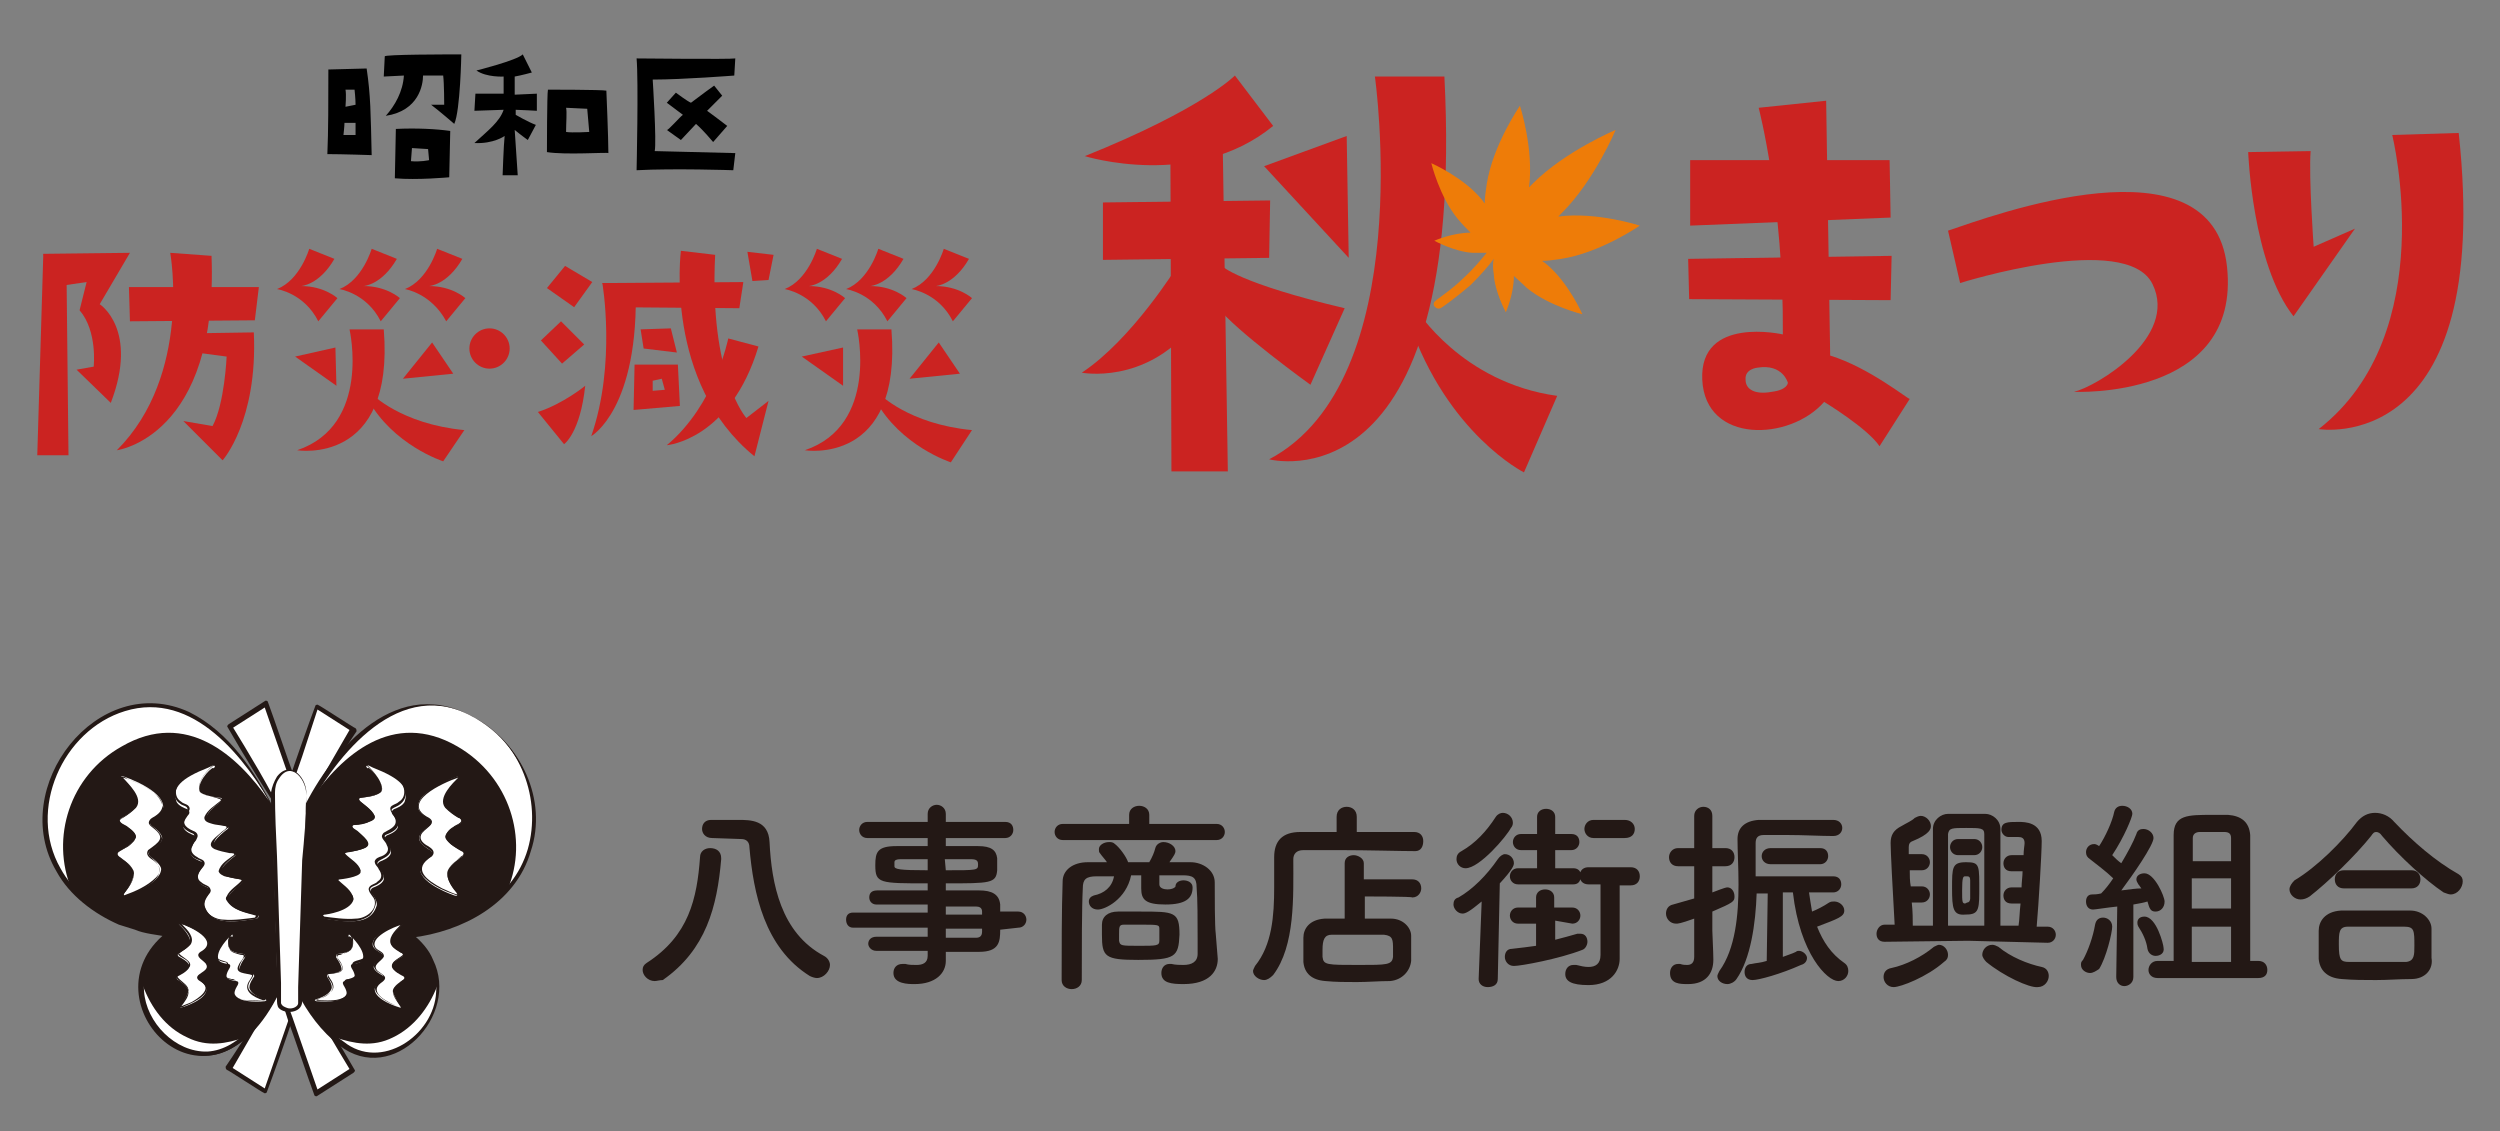 <?xml version="1.0" encoding="UTF-8"?>
<svg xmlns="http://www.w3.org/2000/svg" xmlns:xlink="http://www.w3.org/1999/xlink" version="1.1" id="contents" x="0px" y="0px" width="248.2px" height="112.3px" viewBox="0 0 248.2 112.3" style="enable-background:new 0 0 248.2 112.3;" xml:space="preserve">
<rect x="0" y="0" width="248.2" height="112.3" fill="#808080" stroke="none"/>
<style type="text/css">
	.st0{fill:#CB2321;}
	.st1{fill:#EE7C08;}
	.st2{enable-background:new    ;}
	.st3{fill:#231815;}
	.st4{fill:#FFFFFF;}
</style>
<g>
	<g>
		<path class="st0" d="M193.4,22.9l1.2,5.2c0,0,16.5-5.2,19.1,0.1c2.6,5.3-5.6,10.2-7.8,10.7c0,0,16.6,0.8,15.2-12.4    C219.7,13.2,197.6,21.5,193.4,22.9z"></path>
		<path class="st0" d="M223.2,15.1c0,0,0.4,11.1,4.5,16.3l6.1-8.7l-4.1,1.8c0,0-0.5-7-0.3-9.5C229.4,15,223.2,15.1,223.2,15.1z"></path>
		<path class="st0" d="M237.5,13.4c0,0,4.9,19.7-7.3,29.2c0,0,17.4,2.9,13.9-29.4L237.5,13.4L237.5,13.4z"></path>
		<g>
			<polygon class="st0" points="167.8,15.9 167.8,22.4 187.7,21.6 187.6,15.9    "></polygon>
			<polygon class="st0" points="167.6,25.7 167.7,29.7 187.7,29.8 187.8,25.4    "></polygon>
			<path class="st0" d="M181.7,35.3L181.3,10l-6.7,0.7c0,0,2.5,9.5,2.4,22.5c0,0-8.3-1.9-8,4.5c0.3,6.4,8.7,6.1,12.1,2.2     c0,0,4.3,2.6,5.5,4.4l3-4.7C189.5,39.7,185.6,36.5,181.7,35.3L181.7,35.3z M175.9,38.9c-1.6,0.3-2.6-0.2-2.6-1.2     c-0.1-1.1,1.2-1.2,1.2-1.2c2.5-0.4,3,1.5,3,1.5S177.5,38.7,175.9,38.9z"></path>
		</g>
	</g>
	<g>
		<path class="st0" d="M122.6,7.5c0,0-3.2,3.3-14.9,8c0,0,10.9,3.4,18.7-3L122.6,7.5L122.6,7.5z"></path>
		<polygon class="st0" points="116.2,16 116.3,46.8 121.9,46.8 121.4,14.9   "></polygon>
		<polygon class="st0" points="109.5,20.1 109.5,25.8 126,25.6 126.1,19.9   "></polygon>
		<path class="st0" d="M116.9,26.4c0,0-4.5,7.3-9.5,10.6c0,0,6.2,1.2,10.9-4.5L116.9,26.4L116.9,26.4z"></path>
		<path class="st0" d="M121.3,26.4c0,0,1.6,1.7,12.2,4.2l-3.4,7.6c0,0-7.5-5.4-9.3-7.8C120,29.3,121.3,26.4,121.3,26.4L121.3,26.4z"></path>
		<polygon class="st0" points="125.5,16.5 133.9,25.6 133.7,13.5   "></polygon>
		<path class="st0" d="M136.5,7.6c0,0,4.3,30.2-10.5,38c0,0,19.6,5.2,17.4-38C143.4,7.6,136.5,7.6,136.5,7.6z"></path>
		<path class="st0" d="M140.6,30.7c0,0,4.5,7.3,14,8.6l-3.3,7.6c0,0-7.6-3.8-11.4-14.9C139.2,29.2,140.6,30.7,140.6,30.7L140.6,30.7    z"></path>
	</g>
</g>
<path class="st1" d="M151.6,28.6c2.2,1.8,5.5,2.6,5.5,2.6s-1.4-3.2-3.6-5c-0.1-0.1-0.3-0.2-0.4-0.3c0.6,0,1.2-0.1,1.9-0.2  c3.9-0.6,7.8-3.3,7.8-3.3s-4.3-1.4-8.1-0.9c0.1-0.1,0.3-0.3,0.4-0.4c3.2-3.2,5.3-8.2,5.3-8.2s-5,2.1-8.2,5.3  c-0.1,0.1-0.3,0.3-0.4,0.4c0.5-3.8-0.9-8.1-0.9-8.1s-2.7,3.9-3.3,7.8c-0.1,0.7-0.2,1.3-0.2,1.9c-0.1-0.1-0.2-0.3-0.3-0.4  c-1.8-2.2-5-3.6-5-3.6s0.8,3.3,2.6,5.5c0.5,0.6,0.9,1,1.3,1.4c-1.8,0-3.6,0.8-3.6,0.8s2,1.1,3.8,1.2c0.6,0,1,0,1.4,0  c-0.5,0.6-1.3,1.6-2.3,2.5c-1.2,1.2-2.8,2.2-2.8,2.3c-0.2,0.1-0.2,0.4-0.1,0.5c0,0,0,0,0.1,0.1c0.1,0.1,0.3,0.2,0.5,0.1  c0.1,0,1.6-1.1,3-2.3c1-1,1.8-1.9,2.3-2.6c-0.1,0.4-0.1,0.9,0,1.5c0.1,1.8,1.2,3.8,1.2,3.8s0.8-1.8,0.8-3.6  C150.6,27.7,151.1,28.1,151.6,28.6L151.6,28.6z"></path>
<g class="st2">
	<path d="M36.9,15.4c0,0-3-0.1-4.4-0.1c0.1-2.2,0.1-5.4,0.1-8.4l3.8-0.1C36.8,9.5,36.8,11.2,36.9,15.4z M35.3,12.2h-1.1   c0,0.3-0.1,1.2-0.1,1.2c0.3,0,1.2,0,1.2,0L35.3,12.2z M34.3,10.6l1-0.2c0-0.6-0.1-1.5-0.1-1.5l-0.9,0C34.4,9.4,34.3,10.6,34.3,10.6   z M45.8,5.4c0,0-0.1,5.6-0.7,6.9c0,0-1.5-1.3-2.3-1.9l1.3,0c0,0,0-2.1-0.1-2.9h-2c0,0.9-0.4,3.5-3.7,4c0.9-1,1.7-2.4,1.8-4l-2,0.1   l0.1-2C38.1,5.4,44.5,5.4,45.8,5.4z M44.6,17.6c0,0-3.2,0.3-5.4,0.1l0.1-4.9c2-0.1,4,0,5.4,0.2L44.6,17.6z M42.6,15.9l-0.1-1.1   l-1.6-0.1l-0.1,1.3C41.7,16.1,42.6,15.9,42.6,15.9z"></path>
</g>
<g class="st2">
	<path d="M50,10.9L47.1,11l0.1-1.7c0,0,1.7,0,2.8,0V7.6c0,0-1.7,0.1-2.7-0.6c0,0,4-1,4.6-1.6l0.9,1.8c0,0-1.1,0.3-1.7,0.4v1.8   l2.2-0.1l0,1.7c0,0-1.8-0.1-2.1-0.1v0.5c0,0,1.2,0.7,2,1l-0.8,1.5c0,0-0.7-0.5-1.3-1l0.3,4.5l-1.5,0c0,0,0.1-3,0.2-3.9   c0,0-1.1,0.8-3,0.7C48.4,13,49.6,12.1,50,10.9z M54.3,15.1c0,0,0-5.8,0.1-6.2c0,0,5.4,0,5.8,0.1c0,0,0.2,4.7,0.2,6.2   C60.3,15.1,56.1,15.4,54.3,15.1z M56.2,13.1c0.6,0.1,2.3,0,2.3,0c-0.1-1.1-0.2-2.3-0.2-2.3l-2.1-0.1C56.3,11.1,56.2,12.2,56.2,13.1   z"></path>
</g>
<g class="st2">
	<path d="M63.2,5.8c0,0,9.4,0.1,9.8,0l-0.1,1.7c0,0-5.1,0.4-8.1,0.4c0,0,0.4,6.2,0.2,7.1l8,0.2l-0.2,1.7c0,0-5.9-0.2-9.6,0   C63.2,16.9,63.4,8,63.2,5.8z M67.8,11.4l-1.6-1.2l0.9-1c0,0,1.2,0.9,1.5,1c1.6-1.2,1.6-1.2,2.3-1.7l0.8,1l-1.5,1.5   c0,0,1.5,1.1,2,1.5l-1.4,1.6c-0.1-0.1-0.9-1.1-1.7-1.8l-1.5,1.6l-1.4-1C66.3,13,67.5,11.6,67.8,11.4z"></path>
</g>
<g>
	<g>
		<g>
			<polygon class="st0" points="29.3,35.4 33.4,38.3 33.3,34.5    "></polygon>
			<polygon class="st0" points="42.9,34 40,37.6 45,37.1    "></polygon>
			<path class="st0" d="M34.7,32.7c0,0,2.2,9.5-5.2,12c0,0,9.7,1.6,8.6-12H34.7z"></path>
			<path class="st0" d="M36.9,39.1c0,0,2.9,3,9.2,3.6L44,45.8c0,0-5-1.6-7.5-6.2C36,38.5,36.9,39.1,36.9,39.1L36.9,39.1z"></path>
			<path class="st0" d="M30.7,24.7c0,0-0.9,3.1-3.2,4c0,0,2.7,0.4,4.1,3.2l1.9-2.3c0,0-1.3-1.2-3.6-1.2c0,0,1.8-0.1,3.3-2.7     L30.7,24.7L30.7,24.7z"></path>
			<path class="st0" d="M36.9,24.7c0,0-0.9,3.1-3.2,4c0,0,2.7,0.4,4.1,3.2l1.9-2.3c0,0-1.3-1.2-3.6-1.2c0,0,1.8-0.1,3.3-2.7     L36.9,24.7L36.9,24.7z"></path>
			<path class="st0" d="M43.4,24.7c0,0-0.9,3.1-3.2,4c0,0,2.6,0.4,4.1,3.2l1.9-2.3c0,0-1.3-1.2-3.6-1.2c0,0,1.8-0.1,3.3-2.7     L43.4,24.7L43.4,24.7z"></path>
		</g>
		<g>
			<polygon class="st0" points="12.8,28.5 12.9,31.9 25.3,31.8 25.7,28.5    "></polygon>
			<path class="st0" d="M16.9,25.1c0,0,2.2,12.1-5.3,19.6c0,0,10.1-1.3,9.4-19.3L16.9,25.1z"></path>
			<path class="st0" d="M18.7,34.9l3.8,0.5c0,0-0.2,4.7-1.4,6.9l-2.9-0.5l3.9,3.9c0,0,3.5-3.9,3.1-12.7l-6.5,0.1     C18.7,33.2,18.7,34.9,18.7,34.9z"></path>
			<polygon class="st0" points="4.3,25.2 3.7,45.2 6.8,45.2 6.6,26.8    "></polygon>
			<path class="st0" d="M4.3,25.2l8.6-0.1l-3,5.1c0,0,3.9,2.5,1.1,9.8l-3.4-3.3l1.7-0.3c0,0,0.4-3.5-1.4-5.6l0.7-2.8l-3.4,0.5     L4.3,25.2L4.3,25.2z"></path>
		</g>
	</g>
	<g>
		<g>
			<polygon class="st0" points="79.6,35.4 83.7,38.3 83.7,34.5    "></polygon>
			<polygon class="st0" points="93.2,34 90.3,37.6 95.3,37.1    "></polygon>
			<path class="st0" d="M85.1,32.7c0,0,2.2,9.5-5.2,12c0,0,9.7,1.6,8.6-12H85.1z"></path>
			<path class="st0" d="M87.3,39.1c0,0,2.9,3,9.2,3.6l-2.1,3.2c0,0-5-1.6-7.5-6.2C86.3,38.5,87.3,39.1,87.3,39.1z"></path>
			<path class="st0" d="M81.1,24.7c0,0-0.9,3.1-3.2,4c0,0,2.7,0.4,4.1,3.2l1.9-2.3c0,0-1.3-1.2-3.6-1.2c0,0,1.8-0.1,3.3-2.7     L81.1,24.7L81.1,24.7z"></path>
			<path class="st0" d="M87.2,24.7c0,0-0.9,3.1-3.2,4c0,0,2.7,0.4,4.1,3.2l1.9-2.3c0,0-1.3-1.2-3.6-1.2c0,0,1.8-0.1,3.3-2.7     L87.2,24.7L87.2,24.7z"></path>
			<path class="st0" d="M93.7,24.7c0,0-0.9,3.1-3.2,4c0,0,2.7,0.4,4.1,3.2l1.9-2.3c0,0-1.3-1.2-3.6-1.2c0,0,1.8-0.1,3.3-2.7     L93.7,24.7L93.7,24.7z"></path>
		</g>
		<g>
			<polygon class="st0" points="56.1,26.4 54.3,28.6 57,30.5 58.8,28    "></polygon>
			<polygon class="st0" points="55.7,31.9 53.7,33.8 55.8,36.1 58,34.2    "></polygon>
			<path class="st0" d="M58.1,38.3c0,0-2.2,1.8-4.7,2.6l2.6,3.2C56,44.1,57.6,43,58.1,38.3z"></path>
			<path class="st0" d="M59.8,28.1c0,0,1.4,8-1.1,15.2c0,0,4.8-2.7,4.4-15L59.8,28.1L59.8,28.1z"></path>
			<path class="st0" d="M67.6,24.9c0,0-1.7,13.1,7.3,20.4l1.4-5.5l-2.2,1.7c0,0-3.7-4.1-3.1-16.2L67.6,24.9z"></path>
			<polygon class="st0" points="73.8,28 59.8,28.1 61.1,30.5 73.4,30.6    "></polygon>
			<path class="st0" d="M72.3,33.6c0,0-1.3,6.6-6.1,10.6c0,0,6.3-0.5,9.1-9.8L72.3,33.6L72.3,33.6z"></path>
			<polygon class="st0" points="74.2,25 74.7,27.9 76.3,27.8 76.8,25.3    "></polygon>
			<polygon class="st0" points="63.6,32.7 66.6,32.6 67.2,35 63.9,34.6    "></polygon>
			<path class="st0" d="M67.3,36.2H63l-0.1,4.5l4.6-0.4L67.3,36.2L67.3,36.2z M64.8,38.8v-1l0.9-0.2l0.3,1.1     C66,38.7,64.8,38.8,64.8,38.8z"></path>
		</g>
	</g>
	<path class="st0" d="M50.6,34.6c0,1.1-0.9,2-2,2c-1.1,0-2-0.9-2-2c0-1.1,0.9-2,2-2C49.7,32.6,50.6,33.5,50.6,34.6z"></path>
</g>
<g>
	<path class="st3" d="M65,97.4c-0.7,0-1.2-0.6-1.2-1.1c0-0.3,0.1-0.5,0.4-0.7c4.2-2.7,5-6.4,5.3-10.5c0-0.6,0.5-0.9,1-0.9   c0.6,0,1.1,0.3,1.1,1v0.1c-0.4,4.7-1.5,9-5.8,12C65.5,97.3,65.2,97.4,65,97.4L65,97.4z M70.7,83.2L70.7,83.2c-0.7,0-1-0.5-1-0.9   c0-0.5,0.3-0.9,0.9-0.9c0.8,0,1.8,0,2.7,0c1.2,0,3,0,3.1,2.2c0.2,4.1,1.1,9,5.4,11.3c0.4,0.2,0.6,0.6,0.6,0.9   c0,0.6-0.6,1.3-1.3,1.3c-0.2,0-0.5-0.1-0.7-0.2c-4.5-2.8-5.6-8.2-6-12.8c0-0.5-0.3-0.8-0.8-0.8L70.7,83.2L70.7,83.2z"></path>
	<path class="st3" d="M99.3,92.3c0,1.2-0.1,2.2-2.1,2.2c-1,0-2.1,0-3.3,0l0,0.9v0c0,1.2-1,2.3-3.1,2.3c-0.6,0-2.1,0-2.1-1.1   c0-0.5,0.3-0.9,0.9-0.9c0.1,0,0.2,0,0.3,0c0.3,0.1,0.7,0.1,1.1,0.1c0.6,0,1.1-0.2,1.1-0.9l0-0.5c-1.7,0-3.5,0-5.1,0   c-0.5,0-0.8-0.4-0.8-0.7c0-0.4,0.3-0.7,0.8-0.7h0c1.5,0,3.3,0,5.1,0v-0.9h-7.4c-0.5,0-0.7-0.4-0.7-0.8c0-0.4,0.2-0.7,0.7-0.7h7.4   v-0.8c-1.9,0-3.8,0-5.1,0h0c-0.4,0-0.7-0.3-0.7-0.7c0-0.4,0.2-0.7,0.8-0.7c1.4,0,3.2,0,5,0v-0.7c-4.8,0-5.2,0-5.2-1.8   c0-1.3,0.2-1.9,2.1-1.9c0.8,0,1.9,0,3.1,0v-0.8l-6,0c-0.5,0-0.8-0.4-0.8-0.8c0-0.4,0.3-0.8,0.8-0.8l6,0l0-0.8   c0-0.6,0.5-0.9,0.9-0.9s0.9,0.3,0.9,0.9v0.8l5.9,0c0.6,0,0.8,0.4,0.8,0.8c0,0.4-0.3,0.8-0.8,0.8l-5.9,0V84c1.2,0,2.4,0,3.2,0   c1.3,0,1.8,0.4,1.9,1.2c0,0.2,0,0.4,0,0.6c0,0.2,0,0.4,0,0.6c-0.1,1.3-0.7,1.3-5.1,1.3v0.7c1.2,0,2.3,0,3.3,0c1.3,0,2,0.4,2.1,1.4   c0,0.2,0,0.4,0,0.7h1.8c0.5,0,0.8,0.4,0.8,0.8s-0.3,0.8-0.8,0.8L99.3,92.3L99.3,92.3z M92.1,85.3c-1.1,0-2.1,0-2.7,0   c-0.4,0-0.6,0.1-0.6,0.3V86c0,0.3,0.5,0.4,3.3,0.4V85.3L92.1,85.3z M93.9,86.4c3.2,0,3.2,0,3.2-0.6c0-0.3-0.1-0.5-0.7-0.5   s-1.5,0-2.6,0L93.9,86.4L93.9,86.4z M97.5,90.5c0-0.4-0.3-0.5-0.6-0.5c-0.8,0-1.8,0-3,0v0.8h3.6L97.5,90.5L97.5,90.5z M93.9,92.2   v0.9c1,0,2,0,3,0c0.4,0,0.6-0.2,0.6-0.6c0-0.1,0-0.2,0-0.3L93.9,92.2L93.9,92.2z"></path>
	<path class="st3" d="M105.5,83.4c-0.5,0-0.8-0.4-0.8-0.8s0.3-0.8,0.8-0.8h6.6v-0.9c0-0.6,0.5-0.9,1-0.9s1,0.3,1,0.9v0.9h6.7   c0.5,0,0.8,0.4,0.8,0.8s-0.3,0.8-0.8,0.8H105.5z M120.9,95.2L120.9,95.2c0,1.2-0.8,2.5-3.4,2.5c-1.2,0-2.2-0.1-2.2-1.1   c0-0.5,0.3-0.9,0.8-0.9c0,0,0.1,0,0.2,0c0.4,0.1,0.9,0.1,1.2,0.1c0.8,0,1.4-0.3,1.4-1.1v-1.5c0-1.7,0-4-0.1-5.1   c0-1-0.4-1.2-1.4-1.2c-0.8,0-1.5,0-2.3,0c0,0.4,0,0.8,0,0.9c0,0.4,0.5,0.5,0.8,0.5c0.5,0,0.8-0.2,0.8-0.3c0-0.4,0.4-0.6,0.8-0.6   s0.9,0.2,0.9,0.7c0,1.1-0.7,1.7-2.7,1.7s-2.4-0.5-2.4-1.6v-0.1c0-0.1,0-0.7,0-1.2h-1c-0.5,2.4-2.6,3.4-3.3,3.4   c-0.6,0-0.9-0.4-0.9-0.8c0-0.3,0.2-0.5,0.5-0.6c1-0.2,1.8-0.8,2-1.9c-0.6,0-1.1,0-1.7,0c-1.1,0-1.4,0.3-1.4,1.2   c-0.1,1.9-0.1,6.2-0.1,9.1c0,0.6-0.5,0.9-1,0.9s-1-0.3-1-0.9c0-2.6,0-7.2,0.1-9.8c0-1.1,1-1.9,2.5-1.9c0.6,0,1.3,0,1.9,0   c-0.2-0.3-0.5-0.6-0.7-0.9c-0.1-0.1-0.1-0.2-0.1-0.4c0-0.4,0.5-0.7,1-0.7c0.2,0,0.4,0,0.6,0.2c0.4,0.3,1.1,1.2,1.3,1.8   c0.7,0,1.4,0,2.1,0c0.3-0.5,0.5-1,0.6-1.4c0.1-0.4,0.5-0.6,0.8-0.6c0.6,0,1.2,0.4,1.2,0.9c0,0.2-0.1,0.4-0.6,1.1c0.7,0,1.4,0,2.1,0   c1.2,0,2.4,0.8,2.4,2c0,1.3,0,4.4,0.1,5.1L120.9,95.2L120.9,95.2z M113,95.3c-3.3,0-3.6-0.3-3.6-2.5c0-0.4,0-0.8,0-1   c0-0.8,0.6-1.3,1.6-1.3c0.6,0,1.4,0,2.2,0c3.4,0,3.9,0,3.9,2.3C117,95,116.7,95.3,113,95.3L113,95.3z M113.1,93.9c1.7,0,2,0,2-0.5   c0-0.1,0-0.3,0-0.6c0-0.2,0-0.5,0-0.6c0-0.4-0.1-0.4-2-0.4c-0.6,0-1.1,0-1.5,0c-0.5,0-0.5,0.2-0.5,1c0,0.2,0,0.5,0,0.6   C111.2,93.9,111.3,93.9,113.1,93.9L113.1,93.9z"></path>
	<path class="st3" d="M140.5,84.5c-1.5,0-4.7-0.1-7.4-0.1c-1.5,0-2.9,0-3.7,0c-0.7,0-1,0.4-1,0.9c0,3.7,0.2,8.6-2,11.5   c-0.3,0.3-0.6,0.5-0.9,0.5c-0.5,0-1.1-0.4-1.1-0.9c0-0.1,0.1-0.3,0.2-0.5c1.7-2.1,1.9-5,1.9-7.8c0-1,0-2,0-2.9v-0.1   c0-1.6,0.8-2.5,2.6-2.5c0.9,0,2.2,0,3.6,0v-1.5c0-0.7,0.5-1,1-1c0.5,0,1,0.3,1,1v1.5c2.2,0,4.5,0,5.7,0c0.6,0,0.9,0.4,0.9,0.9   S141.1,84.5,140.5,84.5L140.5,84.5L140.5,84.5z M135.5,89v2.2c0.9,0,1.9,0,2.6,0c1.2,0,2,0.9,2,1.7c0,0.4,0,0.8,0,1.2s0,0.8,0,1.3   c-0.1,1-0.9,1.9-2.1,2c-1.1,0-2.2,0.1-3.3,0.1s-2.1,0-3.1-0.1c-1.4-0.1-2.1-0.8-2.2-1.9c0-0.4,0-0.8,0-1.1c0-0.4,0-0.8,0-1.3   c0-0.9,0.6-1.8,2.1-1.9c0.6,0,1.2,0,2,0l0-5.5c0-0.6,0.5-0.8,0.9-0.8s1,0.3,1,0.8l0,1.6h4.8c0.6,0,0.9,0.4,0.9,0.9   c0,0.4-0.3,0.9-0.9,0.9C140.3,89,135.5,89,135.5,89z M138.3,94.3c0-1,0-1.4-0.9-1.5c-0.7,0-1.5,0-2.3,0c-1,0-2.1,0-2.9,0   c-0.7,0-0.9,0.5-0.9,1.5c0,0.2,0,0.4,0,0.7c0.1,0.8,0.4,0.8,3.6,0.8c2.8,0,3.3,0,3.4-0.8C138.3,94.7,138.3,94.5,138.3,94.3   L138.3,94.3z"></path>
	<path class="st3" d="M147.1,89.5c-1.2,1-1.6,1.2-1.9,1.2c-0.5,0-0.9-0.5-0.9-0.9c0-0.3,0.1-0.6,0.5-0.7c1.4-0.8,2.8-2.2,3.9-3.8   c0.2-0.3,0.5-0.5,0.7-0.5c0.5,0,0.9,0.4,0.9,0.9c0,0.2-0.1,0.6-1.4,2l-0.2,9.5c0,0.6-0.5,0.8-1,0.8s-0.9-0.3-0.9-0.8v0L147.1,89.5   L147.1,89.5z M145.5,86.2c-0.5,0-0.9-0.4-0.9-0.9c0-0.3,0.1-0.6,0.5-0.8c1.4-0.8,2.5-2,3.4-3.4c0.2-0.3,0.5-0.4,0.7-0.4   c0.5,0,1,0.4,1,1c0,0.2-0.1,0.4-0.2,0.5C149.6,83,146.9,86.2,145.5,86.2L145.5,86.2z M154.4,91.4v1.9c0.8-0.2,1.5-0.4,2.2-0.6   c0.1,0,0.2,0,0.3,0c0.5,0,0.7,0.4,0.7,0.8c0,0.3-0.2,0.7-0.5,0.8c-2.3,0.9-6.1,1.6-6.8,1.6c-0.6,0-0.9-0.5-0.9-0.9   c0-0.4,0.2-0.8,0.7-0.8c0.9-0.1,1.7-0.2,2.4-0.3v-2.2l-1.8,0h0c-0.5,0-0.8-0.4-0.8-0.8c0-0.4,0.3-0.8,0.8-0.8h1.8v-1   c0-0.5,0.4-0.8,0.9-0.8s0.9,0.3,0.9,0.8v1l1.8,0h0c0.5,0,0.8,0.4,0.8,0.8c0,0.4-0.3,0.8-0.8,0.8L154.4,91.4L154.4,91.4z    M158.9,87.8h-1.2c-0.4,0-0.7-0.2-0.8-0.5c-0.1,0.3-0.3,0.5-0.7,0.5h-5.5c-0.5,0-0.8-0.4-0.8-0.8c0-0.4,0.3-0.8,0.8-0.8l1.9,0v-1.8   l-1.6,0c-0.5,0-0.8-0.4-0.8-0.8s0.3-0.8,0.8-0.8l1.6,0v-1.7c0-0.5,0.4-0.8,0.9-0.8s0.9,0.3,0.9,0.8v1.7l1.6,0   c0.6,0,0.8,0.4,0.8,0.8s-0.3,0.8-0.8,0.8l-1.6,0v1.8l1.8,0c0.4,0,0.6,0.2,0.7,0.4c0.1-0.3,0.4-0.5,0.8-0.5h4.2   c0.6,0,0.9,0.4,0.9,0.9s-0.3,0.9-0.9,0.9h-1.1v4.5l0,2.8v0c0,1.1-0.8,2.6-3.1,2.6c-1.7,0-2.3-0.4-2.3-1.1c0-0.5,0.3-0.9,0.8-0.9   c0.1,0,0.2,0,0.3,0c0.4,0.1,0.8,0.2,1.2,0.2c0.7,0,1.2-0.3,1.2-1.2L158.9,87.8L158.9,87.8z M158.2,83.2c-0.6,0-0.9-0.5-0.9-0.9   s0.3-0.9,0.9-0.9h3.1c0.6,0,1,0.4,1,0.9c0,0.5-0.3,0.9-1,0.9H158.2z"></path>
	<path class="st3" d="M168.2,91.2c-1.4,0.5-1.6,0.5-1.8,0.5c-0.6,0-1-0.5-1-1c0-0.4,0.2-0.8,0.7-0.9c0.7-0.2,1.4-0.4,2.1-0.6v-3.2   h-1.6c-0.6,0-0.9-0.4-0.9-0.9c0-0.4,0.3-0.9,0.9-0.9h1.6v-3.2c0-0.6,0.5-0.9,0.9-0.9c0.5,0,0.9,0.3,0.9,0.9v3.2h1.3   c0.6,0,0.9,0.4,0.9,0.9s-0.3,0.9-0.9,0.9h-1.3l0,2.6c1.3-0.5,1.4-0.5,1.5-0.5c0.4,0,0.7,0.4,0.7,0.9c0,0.5-0.1,0.6-2.2,1.5v1.9   c0,0.3,0.1,2.1,0.1,2.8v0.1c0,1.3-0.7,2.4-2.5,2.4c-0.8,0-1.8,0-1.8-1.1c0-0.5,0.3-0.9,0.8-0.9c0.1,0,0.1,0,0.2,0   c0.3,0.1,0.5,0.1,0.7,0.1c0.4,0,0.7-0.2,0.7-0.8L168.2,91.2L168.2,91.2z M175.5,88.7h-1.1c-0.1,3-0.6,6.5-2,8.5   c-0.2,0.3-0.6,0.5-0.9,0.5c-0.5,0-1-0.3-1-0.8c0-0.1,0.1-0.3,0.2-0.5c1.6-2.2,1.9-5.6,1.9-8.6c0-1.7-0.1-3.3-0.1-4.5v0   c0-1.1,0.7-1.8,2.1-1.9c1.1,0,2.4,0,3.8,0s2.7,0,3.6,0c0.6,0,0.9,0.4,0.9,0.8c0,0.4-0.3,0.8-0.9,0.8h0c-1.2,0-3-0.1-4.5-0.1   c-0.9,0-1.7,0-2.4,0c-0.6,0-0.8,0.3-0.8,0.8c0,0.6,0,1.5,0,2.5v0.8h7.7c0.6,0,0.8,0.4,0.8,0.8c0,0.4-0.3,0.8-0.8,0.8h-2.4   c0.1,0.7,0.2,1.3,0.3,1.9c0.5-0.2,1.1-0.5,1.7-0.9c0.2-0.1,0.3-0.1,0.5-0.1c0.5,0,1,0.4,1,0.9c0,0.6-0.6,0.8-2.7,1.6   c0.6,1.5,1.4,2.7,2.7,3.6c0.3,0.2,0.4,0.5,0.4,0.8c0,0.5-0.4,1-1,1c-1.1,0-3.8-2.7-4.5-8.8h-1V95c0.5-0.2,0.9-0.3,1.3-0.5   c0.1-0.1,0.2-0.1,0.3-0.1c0.4,0,0.8,0.4,0.8,0.7c0,0.3-0.2,0.6-0.6,0.7c-2,0.9-4.2,1.5-4.8,1.5s-0.8-0.4-0.8-0.8   c0-0.4,0.2-0.8,0.7-0.8c0.4-0.1,0.9-0.1,1.5-0.3L175.5,88.7L175.5,88.7z M175.8,85.8c-0.6,0-0.9-0.4-0.9-0.8c0-0.4,0.3-0.8,0.9-0.8   h4.9c0.6,0,0.8,0.4,0.8,0.8c0,0.4-0.3,0.8-0.8,0.8H175.8z"></path>
	<path class="st3" d="M195.4,93.4l-8.3,0.1c-0.6,0-0.8-0.4-0.8-0.8c0-0.4,0.3-0.9,0.8-0.9h1c-0.2-3.5-0.4-7.3-0.4-8.1   s0.3-1.3,1.1-1.7c0.5-0.3,1-0.5,1.3-0.8c0.2-0.1,0.4-0.2,0.6-0.2c0.5,0,1,0.5,1,1c0,0.3-0.1,0.8-1.8,1.5c-0.3,0.1-0.4,0.3-0.4,0.6   v0.1c0,0.2,0,0.4,0,0.6h1.3c0.5,0,0.8,0.4,0.8,0.8c0,0.4-0.3,0.8-0.8,0.8h-1.2c0,0.5,0,1.1,0.1,1.6h1.1c0.5,0,0.8,0.4,0.8,0.8   s-0.3,0.8-0.8,0.8h-1c0.1,0.9,0.1,1.7,0.1,2.3h2v-2.5c0-2.7,0-6.2,0-7.1c0-0.9,0.8-1.5,1.5-1.5c0.5,0,1,0,1.5,0c0.7,0,1.5,0,2.2,0   c0.7,0,1.5,0.6,1.5,1.5v9.6h1.8c0.1-0.6,0.1-1.4,0.2-2.2h-0.9c-0.6,0-0.8-0.4-0.8-0.8c0-0.4,0.3-0.8,0.8-0.8h1   c0-0.5,0.1-1.1,0.1-1.6h-1.1c-0.6,0-0.8-0.4-0.8-0.8c0-0.4,0.3-0.8,0.8-0.8h1.2c0-0.5,0.1-1,0.1-1.2c0-0.5-0.3-0.6-0.6-0.6   c-0.2,0-0.7,0-1,0c-0.4,0-0.7-0.4-0.7-0.7c0-0.8,0.6-0.8,1.7-0.8c0.6,0,2.3,0,2.3,1.9c0,1.2-0.3,6.2-0.5,8.5h1.1   c0.5,0,0.8,0.4,0.8,0.8c0,0.4-0.3,0.8-0.8,0.8L195.4,93.4L195.4,93.4z M188,98c-0.6,0-1-0.5-1-1c0-0.4,0.2-0.8,0.8-0.9   c1.4-0.3,3-1.1,4.2-2.1c0.2-0.1,0.4-0.2,0.5-0.2c0.5,0,0.9,0.5,0.9,1c0,0.3-0.1,0.5-0.4,0.7C191.3,97,188.7,98,188,98L188,98z    M197,91.8c0-1.1,0-3.1,0-4.9s0-3.5,0-4.1c0-0.6-0.4-0.6-1.8-0.6s-1.7,0-1.8,0.6c0,0.7,0,4.1,0,6.7v2.4H197z M194.4,84.9   c-0.5,0-0.8-0.4-0.8-0.8c0-0.4,0.3-0.8,0.8-0.8h1.6c0.5,0,0.8,0.4,0.8,0.8c0,0.4-0.3,0.8-0.8,0.8H194.4z M193.8,88.2   c0-2.1,0-2.6,1.4-2.6s1.3,0.3,1.3,3.1c0,1.8-0.2,2.1-1.4,2.1C193.9,90.9,193.8,90.2,193.8,88.2z M195.3,89.6c0.2,0,0.3-0.2,0.3-0.4   c0-0.3,0-0.6,0-0.9s0-0.6,0-0.9c0-0.3-0.1-0.4-0.3-0.4h-0.2c-0.2,0-0.3,0.1-0.3,1.4c0,1.1,0,1.3,0.3,1.3L195.3,89.6L195.3,89.6z    M197.2,95.5c-0.2-0.2-0.4-0.5-0.4-0.7c0-0.5,0.4-1,1-1c0.2,0,0.4,0.1,0.6,0.2c1.2,1,2.9,1.7,4.3,2c0.5,0.1,0.7,0.5,0.7,0.9   c0,0.5-0.4,1.1-1.1,1.1C201.5,98.1,198.9,96.9,197.2,95.5z"></path>
	<path class="st3" d="M207.5,96.6c-0.4,0-0.9-0.3-0.9-0.8c0-0.2,0-0.3,0.2-0.5c0.5-0.9,1-2.3,1.2-3.5c0.1-0.5,0.4-0.7,0.8-0.7   c0.4,0,0.9,0.3,0.9,0.9c0,0.6-0.6,3.1-1.3,4.2C208.1,96.4,207.8,96.6,207.5,96.6L207.5,96.6z M210.1,97l0.1-7   c-1,0.1-2.2,0.3-2.4,0.3c-0.5,0-0.7-0.4-0.7-0.8c0-0.4,0.2-0.7,0.6-0.7c0.2,0,0.5,0,0.9-0.1c0.4-0.4,0.8-0.9,1.2-1.5   c-0.6-0.6-1.8-1.5-2.3-1.9c-0.3-0.2-0.4-0.4-0.4-0.7c0-0.4,0.3-0.8,0.8-0.8c0.1,0,0.2,0,0.5,0.2c0.6-0.9,1.3-2.4,1.5-3.4   c0.1-0.4,0.4-0.6,0.8-0.6c0.5,0,1,0.3,1,0.8c0,0.3-0.8,2.3-2,4.1c0.3,0.3,0.6,0.6,0.9,0.8c0.6-1,1.2-2.1,1.5-2.9   c0.1-0.4,0.4-0.5,0.7-0.5c0.5,0,1,0.4,1,0.9c0,0.7-2,3.6-3.2,5.2c0.8-0.1,1.5-0.2,2-0.2c-0.1-0.1-0.2-0.3-0.3-0.4   c-0.1-0.2-0.2-0.3-0.2-0.5c0-0.4,0.4-0.6,0.8-0.6c1,0,2,2.3,2,2.8c0,0.6-0.4,1-0.9,1c-0.5,0-0.6-0.3-0.8-1   c-0.3,0.1-0.8,0.2-1.4,0.3l0,7.2c0,0.6-0.5,0.9-0.9,0.9C210.5,97.9,210.1,97.6,210.1,97L210.1,97L210.1,97z M214,94.9   c-0.3,0-0.7-0.2-0.8-0.7c-0.1-0.8-0.5-1.6-0.9-2.2c-0.1-0.2-0.1-0.3-0.1-0.4c0-0.4,0.3-0.6,0.7-0.6c1.2,0,1.9,2.8,1.9,3.1   C214.9,94.6,214.5,94.9,214,94.9L214,94.9z M214.2,97.1c-0.6,0-0.9-0.4-0.9-0.8s0.3-0.9,0.9-0.9h1.6c0-3,0-11.3,0-12.5   c0-2,1.4-2,3.8-2c0.6,0,1.1,0,1.6,0c1.3,0.1,2.1,0.7,2.2,2v12.5h0.8c0.6,0,0.9,0.4,0.9,0.9s-0.3,0.8-0.9,0.8H214.2L214.2,97.1z    M221.5,85.5c0-1.2,0-2.1,0-2.3c0-0.5-0.3-0.6-0.7-0.6c-0.3,0-0.8,0-1.2,0s-0.9,0-1.2,0c-0.4,0-0.7,0.2-0.7,0.6c0,0.3,0,1.2,0,2.3   H221.5L221.5,85.5z M221.5,87.2h-3.9v3h3.9L221.5,87.2z M221.5,92h-3.9v3.5h3.9V92z"></path>
	<path class="st3" d="M243.3,88.8c-0.2,0-0.4-0.1-0.7-0.2c-1.8-1.2-4.4-3.6-6.1-5.6c-0.2-0.3-0.4-0.4-0.6-0.4s-0.3,0.1-0.5,0.4   c-1.6,2-4.3,4.6-6.1,6c-0.3,0.2-0.6,0.3-0.9,0.3c-0.6,0-1.1-0.5-1.1-1c0-0.3,0.2-0.6,0.5-0.9c2.2-1.3,4.8-3.9,6.2-5.8   c0.5-0.6,1.1-0.9,1.8-0.9c0.7,0,1.4,0.3,1.9,0.9c1.9,2,4.1,3.9,6.4,5.2c0.3,0.2,0.4,0.4,0.4,0.7C244.5,88.1,244,88.8,243.3,88.8   L243.3,88.8z M239.4,97.2c-1.2,0-2.3,0.1-3.5,0.1s-2.2,0-3.4-0.1c-1.5-0.1-2.2-0.9-2.3-2c0-0.4,0-0.8,0-1.2c0-0.6,0-1.1,0-1.6   c0-0.9,0.6-1.9,2.2-2c0.8,0,1.9,0,2.9,0c1.3,0,2.7,0,4,0c1.2,0,2.1,0.9,2.1,1.8c0,0.4,0,0.9,0,1.4c0,0.5,0,1,0,1.5   C241.6,96.2,240.8,97.2,239.4,97.2L239.4,97.2z M232.7,88.2c-0.6,0-0.9-0.4-0.9-0.9s0.3-0.9,0.9-0.9h6.7c0.6,0,0.9,0.4,0.9,0.9   s-0.3,0.9-0.9,0.9H232.7z M239.7,93.9c0-1.5,0-1.9-1-1.9c-0.7,0-1.6,0-2.5,0c-1.1,0-2.2,0-3.1,0c-0.9,0-0.9,0.6-0.9,1.8   c0,1.5,0.2,1.7,1,1.7c0.9,0,1.8,0,2.8,0s2,0,2.9,0C239.7,95.4,239.7,94.8,239.7,93.9L239.7,93.9z"></path>
</g>
<g>
	<g>
		<polygon class="st4" points="28.2,97 22.8,106.1 26.4,108.3 29.8,98.4   "></polygon>
		<path class="st3" d="M28.2,97c-1.4,2.7-3.7,6.6-5.2,9.2l-0.1-0.3l3.6,2.3l-0.3,0.1l1.7-4.9c0.5-1.4,1.2-3.6,1.8-4.9l0,0.2    C29.3,98,28.8,97.5,28.2,97L28.2,97L28.2,97z M28.2,97l1.7,1.4c0,0,0.1,0.1,0,0.1c-0.2,0.6-0.6,1.9-0.8,2.5    c-0.5,1.6-2,5.8-2.6,7.4c0,0.1-0.2,0.2-0.3,0.1c-0.1,0-3.6-2.3-3.7-2.3c-0.1-0.1-0.1-0.2-0.1-0.3C24.2,103.3,26.5,99.4,28.2,97    L28.2,97L28.2,97z"></path>
	</g>
	<g>
		<polygon class="st4" points="29.6,97.2 35.1,106.3 31.5,108.6 28,98.7   "></polygon>
		<path class="st3" d="M29.6,97.2c1.7,2.4,4.1,6.4,5.6,9c0.1,0.1,0,0.2-0.1,0.3l-3.6,2.3c-0.1,0.1-0.3,0-0.3-0.1    c-0.6-1.6-2-5.8-2.6-7.4c-0.2-0.6-0.6-1.9-0.8-2.5c0-0.1,0-0.1,0-0.1L29.6,97.2L29.6,97.2L29.6,97.2z M29.6,97.2    c-0.5,0.6-1,1.1-1.5,1.6l0-0.2c0.6,1.3,1.3,3.5,1.8,4.9l1.7,4.9l-0.3-0.1l3.6-2.3l-0.1,0.3C33.3,103.8,31,100,29.6,97.2L29.6,97.2    L29.6,97.2z"></path>
	</g>
	<g>
		<polygon class="st4" points="29.6,81.5 35.1,72.4 31.5,70.1 28,80   "></polygon>
		<path class="st3" d="M29.6,81.5c1.4-2.7,3.7-6.6,5.2-9.2l0.1,0.3l-3.6-2.3l0.3-0.1L30,75.1c-0.5,1.4-1.2,3.6-1.8,4.9l0-0.2    C28.6,80.4,29.1,80.9,29.6,81.5L29.6,81.5L29.6,81.5z M29.6,81.5l-1.7-1.4c0,0-0.1-0.1,0-0.1c0.2-0.6,0.6-1.9,0.8-2.5    c0.5-1.6,2-5.8,2.6-7.4c0-0.1,0.2-0.2,0.3-0.1c0.1,0,3.6,2.3,3.7,2.3c0.1,0.1,0.1,0.2,0.1,0.3C33.7,75.1,31.4,79,29.6,81.5    L29.6,81.5L29.6,81.5z"></path>
	</g>
	<g>
		<polygon class="st4" points="28.2,81.2 22.8,72.1 26.4,69.8 29.8,79.7   "></polygon>
		<path class="st3" d="M28.2,81.2c-1.7-2.4-4.1-6.4-5.6-9c-0.1-0.1,0-0.2,0.1-0.3l3.6-2.3c0.1-0.1,0.3,0,0.3,0.1    c0.6,1.6,2,5.8,2.6,7.4c0.2,0.6,0.6,1.9,0.8,2.5c0,0.1,0,0.1,0,0.1L28.2,81.2L28.2,81.2L28.2,81.2z M28.2,81.2    c0.5-0.6,1-1.1,1.5-1.6l0,0.2c-0.6-1.3-1.3-3.5-1.8-4.9l-1.7-4.9l0.3,0.1l-3.6,2.3L23,72C24.6,74.6,26.9,78.4,28.2,81.2L28.2,81.2    L28.2,81.2z"></path>
	</g>
	<g>
		<g>
			<path class="st3" d="M47.2,71.3c-8.4-4.8-14.6,4.6-17,9.2l-0.3,11.1c0,0,0,0-0.1,0v6.8c1.4,2.8,5.1,8.4,10.1,5.5     c4.2-2.4,4.9-8.2,0.9-11.2C55.3,91.1,56.2,76.4,47.2,71.3L47.2,71.3z"></path>
			<path class="st3" d="M27.3,80.5c-2.4-4.6-8.6-14.1-17-9.2c-9,5.1-8.1,19.8,6.4,21.5c-4,2.9-3.3,8.8,0.9,11.2     c5,2.9,8.7-2.7,10.1-5.5v-6.8c0,0,0,0-0.1,0L27.3,80.5L27.3,80.5z"></path>
		</g>
		<g>
			<g>
				<path class="st4" d="M45.4,74.1c5.2,3,7.1,9.2,5,14.2c4.5-5.2,3-13.4-3.2-17c-7.8-4.5-13.7,3.3-16.4,8.2      C33.9,75,39,70.4,45.4,74.1L45.4,74.1z"></path>
				<path class="st4" d="M12.1,74.1c6.4-3.7,11.5,0.9,14.6,5.4c-2.7-4.9-8.6-12.6-16.4-8.2c-6.3,3.6-7.8,11.8-3.2,17      C5,83.2,6.9,77,12.1,74.1L12.1,74.1z"></path>
			</g>
			<g>
				<path class="st4" d="M39,103c-2,1-3.9,0.6-5.7,0c1.8,1.5,4,2.4,6.7,0.9c2.3-1.3,3.5-3.7,3.4-6C42.6,100,41.1,102,39,103z"></path>
				<path class="st4" d="M18.6,103c-2.2-1-3.6-3-4.4-5.1c0,2.3,1.2,4.7,3.4,6c2.6,1.5,4.9,0.6,6.7-0.9C22.5,103.6,20.6,104,18.6,103      z"></path>
			</g>
		</g>
	</g>
	<g>
		<path class="st4" d="M19.8,78.5c0.1,0.5,2,0.7,2,0.7c0.3,0,0.3,0.2,0.1,0.4c0,0-1.5,1.1-1.4,1.6c0.1,0.5,2,0.7,2,0.7    c0.3,0,0.3,0.2,0.1,0.4c0,0-1.5,1.1-1.4,1.6c0.1,0.5,2,0.7,2,0.7c0.3,0,0.3,0.2,0.1,0.4c0,0-1.5,1.1-1.4,1.6c0.1,0.5,2,0.7,2,0.7    c0.3,0,0.3,0.2,0.1,0.4c0,0-1.5,1.1-1.4,1.6c0.3,1.2,2.8,1.5,2.8,1.5c0.3,0,0.4,0.2,0.1,0.4l-0.7,0.1c-3,0.5-4.1-0.1-4.5-1.4    c-0.1-0.5,0.5-1.2,0.5-1.2c0.2-0.2,0.1-0.5-0.2-0.6c0,0-0.9-0.3-1-0.8c-0.1-0.5,0.5-1.2,0.5-1.2c0.2-0.2,0.1-0.5-0.2-0.6    c0,0-0.9-0.3-1-0.8c-0.1-0.5,0.5-1.2,0.5-1.2c0.2-0.2,0.1-0.5-0.2-0.6c0,0-0.9-0.3-1-0.8c-0.1-0.5,0.5-1.2,0.5-1.2    c0.2-0.2,0.1-0.5-0.2-0.6c0,0-0.9-0.3-1-0.8c-0.4-1.3,0.4-2.2,3.2-3.3l0.4-0.2c0.3,0,0.3,0.1,0.1,0.3    C21.3,75.9,19.6,77.4,19.8,78.5"></path>
		<path class="st3" d="M19.8,78.5c0.5,0.7,1.5,0.5,2.2,0.8c0.2,0.2-0.1,0.3-0.2,0.4c-0.4,0.3-0.8,0.6-1.1,1c-0.1,0.2-0.3,0.5,0,0.6    c0.4,0.3,0.9,0.4,1.4,0.4c0.2,0.1,0.6,0,0.7,0.2c0.1,0.2-0.1,0.3-0.2,0.3c-2.1,1.6-1.6,1.9,0.8,2.2c0.1,0,0.1,0.1,0.2,0.2    c0,0.1,0,0.2-0.1,0.2c-1.9,1.5-2.1,1.9,0.5,2.3c0.1,0,0.3,0,0.3,0.3c-0.3,0.5-1,0.8-1.4,1.3c-0.4,0.4,0,0.9,0.3,1.1    c0.7,0.5,1.6,0.6,2.4,0.9c0.2,0.1,0,0.4-0.1,0.5c-1.7,0.3-5.4,0.9-5.3-1.8c0-0.4,0.9-1,0.4-1.3c-0.9-0.3-1.6-0.9-0.9-1.9    c0.2-0.3,0.6-0.6,0.1-0.8c-0.7-0.2-1.4-0.8-1-1.6c0.1-0.4,0.9-0.9,0.2-1.1c-1.3-0.6-1.2-1.3-0.4-2.3c0.1-0.4-0.5-0.4-0.7-0.6    c-0.5-0.3-0.7-0.9-0.6-1.5c0.4-1.7,2.4-2.1,3.7-2.8c0.1,0,0.2,0,0.3,0.1c0.1,0.1,0,0.2,0,0.3c-0.6,0.5-1.1,1-1.4,1.7    C19.8,77.9,19.8,78.2,19.8,78.5c-0.2-1.1,0.8-2,1.5-2.7c0.1-0.1,0-0.2-0.2-0.2c-1.2,0.6-3.2,1.1-3.6,2.7c-0.1,0.5,0,1,0.5,1.3    c0.2,0.2,0.5,0.2,0.7,0.4c0.3,0.3,0,0.6-0.1,0.8c-0.6,0.9-0.3,1.3,0.6,1.7c0.3,0.1,0.6,0.4,0.3,0.8c-0.2,0.2-0.3,0.4-0.4,0.7    c-0.3,0.5,0.1,0.9,0.5,1.1c0.2,0.2,0.6,0.2,0.7,0.5c0.1,0.3-0.2,0.5-0.4,0.8c-0.3,0.4-0.4,0.9,0.1,1.2c0.3,0.3,0.9,0.3,0.9,0.8    c-0.1,0.4-0.5,0.6-0.6,1.1c-0.2,1.1,1,1.8,1.9,1.8c1,0.1,2.3-0.1,3.1-0.2c0.1-0.1,0.1-0.2,0.1-0.2c-1-0.3-2.3-0.5-2.9-1.5    c-0.1-0.1-0.1-0.3,0-0.4c0.3-0.7,1.1-1.1,1.5-1.6c0,0-0.1-0.1-0.2-0.1c-0.5-0.1-1-0.2-1.5-0.3c-0.2-0.1-0.5-0.2-0.6-0.5    c0.2-0.8,1-1.2,1.5-1.6c0.2-0.2-0.2-0.2-0.4-0.2c-0.5-0.1-1-0.2-1.5-0.4c-1-0.5,0.3-1.3,0.7-1.7c0.1-0.1,0.5-0.3,0.5-0.5    c-0.1-0.1-0.2-0.1-0.3-0.1c-0.4-0.1-0.8-0.1-1.1-0.2c-0.3-0.1-0.9-0.2-0.8-0.7c0.3-0.7,1-1.1,1.6-1.6c0.1-0.1-0.1-0.2-0.2-0.2    C21.3,79.1,20,79,19.8,78.5L19.8,78.5L19.8,78.5z"></path>
	</g>
	<g>
		<path class="st4" d="M22.8,94.2c0.2,0.4,1.3,0.5,1.3,0.5c0.2,0,0.3,0.2,0.2,0.4c0,0-0.6,0.8-0.5,1.2c0.2,0.3,1.2,0.4,1.2,0.4    c0.2,0,0.3,0.2,0.2,0.3c0,0-0.6,0.8-0.4,1.2c0.3,0.7,1.5,1,1.5,1c0.2,0.1,0.2,0.1,0,0.2c0,0-2.6,0.3-3-0.7    c-0.1-0.3,0.3-0.9,0.3-0.9c0.1-0.2,0.1-0.4-0.2-0.4c0,0-0.8-0.1-0.9-0.4c-0.1-0.3,0.3-0.9,0.3-0.9c0.1-0.2,0.1-0.4-0.2-0.4    c0,0-0.8-0.1-0.9-0.4c-0.4-0.9,1.2-2.4,1.2-2.4c0.2-0.2,0.2-0.1,0.2,0.1C22.7,92.8,22.5,93.6,22.8,94.2"></path>
		<path class="st3" d="M22.8,94.2c0.3,0.4,0.8,0.4,1.2,0.5c0.1,0,0.3,0,0.3,0.1c0.1,0.1,0,0.3-0.1,0.3c-0.4,0.6-0.8,1.3,0.2,1.4    c2.3,0.1-1.8,1.5,1.8,2.6c0.1,0,0.2,0.2,0.1,0.2c-1,0.1-2.1,0.2-3-0.4c-0.5-0.3-0.3-0.9,0-1.3c0.1-0.2,0.1-0.3-0.2-0.3    c-1.1-0.2-1.1-0.8-0.6-1.6c0.1-0.1-0.1-0.2-0.3-0.2c-1.8-0.4-0.2-2.3,0.6-3c0.2-0.1,0.2,0.1,0.2,0.3    C22.7,93.3,22.6,93.7,22.8,94.2c-0.3-0.4-0.1-1.1,0-1.5c-0.6,0.5-1.1,1.2-1.3,1.9c-0.2,0.7,0.5,0.7,1,0.9c0.2,0.1,0.2,0.3,0.1,0.4    c-0.4,0.7-0.6,1.1,0.4,1.3c0.1,0,0.3,0,0.4,0.2c0.1,0.2,0,0.3,0,0.4c-0.1,0.2-0.2,0.4-0.3,0.6c-0.1,0.4,0.4,0.7,0.8,0.8    c0.7,0.2,1.7,0.1,2.3,0.1c0,0,0,0,0,0c0,0,0,0-0.1,0c-0.9-0.3-2.1-0.9-1.3-2c0.1-0.2,0.3-0.4,0.2-0.5c-0.5-0.2-1.8-0.1-1.3-1    c0.1-0.3,0.5-0.6,0.5-0.9c0-0.1-0.2-0.1-0.3-0.1C23.6,94.7,22.9,94.6,22.8,94.2L22.8,94.2L22.8,94.2z"></path>
	</g>
	<g>
		<path class="st4" d="M18.7,98.4c0-0.5-1-1.1-1-1.1c-0.2-0.1-0.2-0.3,0-0.4c0,0,1.1-0.5,1.1-1c0-0.4-1-0.9-1-0.9    c-0.2-0.1-0.2-0.3,0-0.4c0,0,1.1-0.6,1.1-1c0-0.8-1-1.7-1-1.7c-0.2-0.2-0.2-0.2,0.1-0.2c0,0,2.8,0.9,2.7,2.1    c0,0.4-0.8,0.8-0.8,0.8c-0.2,0.1-0.2,0.3,0,0.5c0,0,0.7,0.5,0.7,0.9c0,0.4-0.8,0.8-0.8,0.8c-0.2,0.1-0.2,0.3,0,0.5    c0,0,0.7,0.5,0.7,0.9c0,1.1-2.4,1.8-2.4,1.8c-0.2,0.1-0.3,0-0.1-0.2C18,99.7,18.6,99,18.7,98.4"></path>
		<path class="st3" d="M18.7,98.4c-0.1-0.5-0.6-0.8-1-1.1c-0.1-0.1-0.2-0.2-0.2-0.3c0-0.2,0.2-0.2,0.3-0.3c0.7-0.4,1.5-0.9,0.5-1.5    c-0.7-0.4-0.9-0.5-0.1-1c1.3-0.7,0.4-1.7-0.4-2.4c0,0-0.1,0-0.1-0.1c0.1-0.2,0.4,0,0.5,0c1,0.4,2.4,0.9,2.6,2.1    c-0.1,0.4-0.5,0.7-0.8,0.9c-0.2,0.1-0.1,0.2,0.1,0.4c1,0.8,0.6,1.3-0.3,1.8c-0.1,0.2,0.2,0.3,0.3,0.4c1.4,1.2-0.8,2.2-1.8,2.6    c-0.1,0.1-0.6,0.3-0.5-0.1C18.2,99.4,18.6,98.9,18.7,98.4c0.1,0.5-0.4,1.1-0.7,1.5c0,0.1,0,0,0,0c0.3-0.1,0.7-0.3,1-0.4    c0.7-0.4,2.1-1.3,1-2l-0.3-0.2c-0.6-0.6,1.1-0.8,0.8-1.5c-0.1-0.4-1.3-0.8-0.6-1.3c2-1.1-1-2.5-2-2.8c0-0.1,0.1,0,0.2,0.1    c0.5,0.5,1.3,1.3,0.8,2c-0.3,0.3-0.6,0.5-0.9,0.7c-0.1,0.1-0.2,0.1-0.2,0.2c0.5,0.5,1.7,0.9,0.7,1.6c-0.3,0.3-0.7,0.3-0.9,0.6    c0,0.1,0.1,0.2,0.2,0.3C18.1,97.5,18.8,97.9,18.7,98.4L18.7,98.4L18.7,98.4z"></path>
	</g>
	<g>
		<path class="st4" d="M13.3,86.7c0-0.7-1.4-1.6-1.4-1.6c-0.3-0.2-0.3-0.5,0-0.6c0,0,1.5-0.8,1.6-1.4c0-0.6-1.4-1.3-1.4-1.3    c-0.3-0.2-0.3-0.4,0-0.6c0,0,1.5-0.8,1.5-1.5c0-1.1-1.4-2.4-1.4-2.4c-0.3-0.2-0.2-0.3,0.1-0.2c0,0,3.9,1.3,3.9,3    c0,0.6-1.1,1.2-1.1,1.2c-0.3,0.2-0.3,0.5,0,0.7c0,0,1,0.7,1,1.2c0,0.6-1.1,1.2-1.1,1.2c-0.3,0.2-0.3,0.5,0,0.7c0,0,1,0.7,1,1.2    c-0.1,1.5-3.4,2.6-3.4,2.6c-0.3,0.1-0.4,0-0.2-0.3C12.3,88.7,13.2,87.7,13.3,86.7"></path>
		<path class="st3" d="M13.3,86.7c-0.1-0.7-0.8-1.2-1.4-1.5c-0.1-0.1-0.3-0.2-0.3-0.4c0.2-0.4,1-0.6,1.3-0.9    c0.2-0.2,0.6-0.5,0.5-0.8c-0.3-0.7-1.3-0.9-1.6-1.4c-0.1-0.2,0.2-0.4,0.3-0.5c0.4-0.3,0.9-0.6,1.2-1c0.6-1-0.7-2.2-1.3-2.8    c0,0-0.1-0.1-0.1-0.2c0-0.2,0.2-0.1,0.2-0.1c0.2,0,0.4,0.1,0.5,0.2c1.4,0.6,3.4,1.3,3.6,3c-0.1,0.6-0.7,0.9-1.1,1.2    c-0.1,0.1-0.2,0.2-0.2,0.3c1.5,1.3,1.7,1.7-0.1,2.8c-0.2,0.3,0.3,0.5,0.4,0.7c2.1,1.8-1.6,3.4-3,3.8c-0.2,0-0.3-0.1-0.2-0.2    C12.6,88.2,13.2,87.6,13.3,86.7c0,0.7-0.5,1.4-0.9,1.9c-0.1,0.1-0.3,0.3-0.1,0.3c1.1-0.4,2.3-0.9,3.2-1.8c0.6-0.6,0.4-1.2-0.3-1.7    c-0.3-0.2-0.8-0.5-0.5-1c1.1-0.8,1.8-1.2,0.5-2.2c-0.1-0.1-0.3-0.2-0.4-0.4c-0.1-0.2,0.1-0.5,0.3-0.6c3-1.6-1.4-3.6-2.9-4    c0.5,0.6,2.1,2,1.3,3c-0.4,0.4-0.8,0.7-1.3,1c-0.2,0.1-0.3,0.2-0.3,0.3c0.1,0.3,0.6,0.4,0.8,0.6c0.4,0.3,1.1,0.8,0.6,1.3    c-0.3,0.4-0.8,0.7-1.3,1c-0.2,0.1-0.3,0.1-0.4,0.3c0,0.2,0.1,0.3,0.3,0.4C12.4,85.6,13.3,86.1,13.3,86.7L13.3,86.7L13.3,86.7z"></path>
	</g>
	<g>
		<path class="st4" d="M37.9,78.5c-0.1,0.5-2,0.7-2,0.7c-0.3,0-0.3,0.2-0.1,0.4c0,0,1.5,1.1,1.4,1.6c-0.1,0.5-2,0.7-2,0.7    c-0.3,0-0.3,0.2-0.1,0.4c0,0,1.5,1.1,1.4,1.6c-0.1,0.5-2,0.7-2,0.7c-0.3,0-0.3,0.2-0.1,0.4c0,0,1.5,1.1,1.4,1.6    c-0.1,0.5-2,0.7-2,0.7c-0.3,0-0.3,0.2-0.1,0.4c0,0,1.5,1.1,1.4,1.6c-0.3,1.2-2.8,1.5-2.8,1.5c-0.3,0-0.4,0.2-0.1,0.4l0.7,0.1    c3,0.5,4.1-0.1,4.5-1.4c0.1-0.5-0.5-1.2-0.5-1.2c-0.2-0.2-0.1-0.5,0.2-0.6c0,0,0.9-0.3,1-0.8c0.1-0.5-0.5-1.2-0.5-1.2    c-0.2-0.2-0.1-0.5,0.2-0.6c0,0,0.9-0.3,1-0.8c0.1-0.5-0.5-1.2-0.5-1.2c-0.2-0.2-0.1-0.5,0.2-0.6c0,0,0.9-0.3,1-0.8    s-0.5-1.2-0.5-1.2c-0.2-0.2-0.1-0.5,0.2-0.6c0,0,0.9-0.3,1-0.8c0.4-1.3-0.4-2.2-3.2-3.3l-0.4-0.2c-0.3,0-0.3,0.1-0.1,0.3    C36.4,75.9,38.1,77.4,37.9,78.5"></path>
		<path class="st3" d="M37.9,78.5c-0.5,0.6-1.4,0.6-2.1,0.7c-0.1,0-0.3,0.1-0.2,0.2c0.5,0.5,1.3,0.9,1.6,1.6    c0.1,0.4-0.5,0.5-0.8,0.7c-0.3,0.1-0.7,0.2-1.1,0.2c-0.1,0-0.3,0-0.3,0.1c-0.1,0.2,0.4,0.4,0.5,0.5c0.4,0.4,1.7,1.3,0.7,1.7    c-0.5,0.2-1,0.3-1.5,0.4c-0.2,0-0.6,0.1-0.4,0.2c0.5,0.5,1.3,0.9,1.5,1.6c-0.2,0.5-0.9,0.6-1.3,0.7c-0.3,0.1-0.8,0-1,0.2    c0.5,0.5,1.2,0.9,1.5,1.6c0.1,0.1,0,0.3,0,0.4c-0.5,0.9-1.7,1.2-2.6,1.4c-0.2,0-0.5,0.1-0.2,0.3c0.8,0.1,2.1,0.3,3.1,0.2    c1,0,2.1-0.8,1.9-1.8c-0.1-0.4-0.5-0.6-0.6-1.1c0-0.5,0.7-0.5,0.9-0.8c0.5-0.3,0.4-0.8,0.1-1.2c-0.1-0.3-0.4-0.4-0.4-0.8    c0.1-0.3,0.4-0.4,0.7-0.5c0.5-0.2,0.8-0.6,0.5-1.1c-0.1-0.4-0.7-0.7-0.4-1.1c0.1-0.2,0.3-0.2,0.4-0.3c0.8-0.4,1.2-0.8,0.6-1.7    c-0.2-0.2-0.4-0.6-0.1-0.8c0.3-0.2,0.5-0.2,0.7-0.4c0.5-0.3,0.6-0.8,0.5-1.3c-0.4-1.6-2.4-2.1-3.6-2.7c-0.2,0-0.3,0-0.2,0.2    c0.5,0.5,1.1,1.1,1.4,1.8C37.9,77.9,38,78.3,37.9,78.5c0-0.3,0-0.6-0.2-0.9c-0.3-0.7-0.9-1.2-1.4-1.7c-0.2-0.2,0-0.4,0.2-0.3    c1.4,0.6,3.3,1.1,3.8,2.8c0.1,0.8-0.3,1.4-1,1.7c-0.2,0.1-0.5,0.2-0.4,0.4c0.2,0.3,0.5,0.7,0.6,1.1c0.2,0.6-0.5,1-1,1.2    c-0.3,0.1-0.4,0.2-0.2,0.4c0.3,0.4,0.7,1,0.4,1.5c-0.3,0.5-1,0.6-1.2,0.9c-0.1,0.2,0.2,0.4,0.3,0.6c0.1,0.2,0.3,0.5,0.3,0.8    c0,0.3-0.3,0.6-0.5,0.7c-0.3,0.3-1.2,0.3-0.7,0.9c0.2,0.3,0.5,0.7,0.4,1.2c-0.1,0.4-0.3,0.8-0.6,1.1c-1.4,1-3.2,0.5-4.7,0.3    c-0.1,0-0.1-0.1-0.2-0.2c-0.1-0.3,0.3-0.4,0.4-0.4c0.7-0.1,3.2-0.9,2.4-1.9c-0.4-0.5-1-0.8-1.4-1.3c0-0.2,0.2-0.2,0.3-0.3    c0.5-0.1,1-0.1,1.4-0.3c1.3-0.4-0.4-1.4-1-1.9c-0.3-0.3,0.2-0.4,0.5-0.4c0.4-0.1,2-0.2,1.7-0.9c-0.2-0.4-0.6-0.7-1-1.1L35,82.3    c-0.4-0.2-0.2-0.5,0.2-0.5c0.5-0.1,2.4-0.2,1.7-1.1c-0.4-0.5-0.9-0.8-1.4-1.3c-0.1-0.1,0.1-0.3,0.2-0.3    C36.5,79.1,37.4,79,37.9,78.5L37.9,78.5L37.9,78.5z"></path>
	</g>
	<g>
		<path class="st4" d="M34.9,94.2c-0.2,0.4-1.3,0.5-1.3,0.5c-0.2,0-0.3,0.2-0.2,0.4c0,0,0.6,0.8,0.5,1.2c-0.2,0.3-1.2,0.4-1.2,0.4    c-0.2,0-0.3,0.2-0.2,0.3c0,0,0.6,0.8,0.4,1.2c-0.3,0.7-1.5,1-1.5,1c-0.2,0.1-0.2,0.1,0,0.2c0,0,2.6,0.3,3-0.7    c0.1-0.3-0.3-0.9-0.3-0.9c-0.1-0.2-0.1-0.4,0.2-0.4c0,0,0.8-0.1,0.9-0.4c0.1-0.3-0.3-0.9-0.3-0.9c-0.1-0.2-0.1-0.4,0.2-0.4    c0,0,0.8-0.1,0.9-0.4c0.4-0.9-1.2-2.4-1.2-2.4c-0.2-0.2-0.2-0.1-0.2,0.1C34.9,92.8,35.2,93.6,34.9,94.2"></path>
		<path class="st3" d="M34.9,94.2c-0.3,0.4-0.8,0.5-1.2,0.5c-0.1,0-0.2,0-0.3,0.1c0,0.3,0.4,0.6,0.5,0.9c0.5,1-0.7,0.9-1.3,1    c-0.1,0.1,0.1,0.3,0.2,0.5c0.3,0.4,0.5,1,0,1.3c-0.4,0.4-0.9,0.6-1.4,0.8c0,0,0,0,0,0c0.6,0,1.6,0.1,2.3-0.1    c0.3-0.1,0.9-0.3,0.8-0.8c0-0.4-0.5-0.6-0.3-1c0.1-0.2,0.3-0.2,0.4-0.2c0.4-0.1,0.9-0.3,0.7-0.7c-0.1-0.2-0.2-0.4-0.3-0.6    c-0.2-0.6,0.8-0.5,1.1-0.8c0.5-0.8-0.6-1.9-1.1-2.4c0,0,0,0,0,0s0,0,0,0C35,93.1,35.2,93.8,34.9,94.2c0.2-0.5,0-1-0.1-1.5    c0,0,0-0.1,0.1-0.1c0.6,0.4,1.3,1.3,1.5,2c0.2,0.6-0.3,0.9-0.8,1c-0.3,0.1-0.4,0.1-0.3,0.2c0.6,0.8,0.5,1.4-0.6,1.6    c-0.6,0,0.1,0.6,0.1,0.9c0,1.3-2.1,1.1-3,1.1c-0.1,0-0.4,0-0.4-0.1c0-0.1,0.1-0.1,0.1-0.1c0.5-0.1,1-0.3,1.3-0.7    c0.5-0.4,0.1-1-0.2-1.4c-0.1-0.1-0.1-0.3,0-0.4c0.5-0.2,1.7,0,1.3-0.9c-0.1-0.3-0.5-0.6-0.4-0.9c0.1-0.1,0.2-0.1,0.3-0.1    C34.2,94.6,34.6,94.5,34.9,94.2L34.9,94.2L34.9,94.2z"></path>
	</g>
	<g>
		<path class="st4" d="M39,98.4c0-0.5,1-1.1,1-1.1c0.2-0.1,0.2-0.3,0-0.4c0,0-1.1-0.5-1.1-1c0-0.4,1-0.9,1-0.9    c0.2-0.1,0.2-0.3,0-0.4c0,0-1.1-0.6-1.1-1c0-0.8,1-1.7,1-1.7c0.2-0.2,0.2-0.2-0.1-0.2c0,0-2.8,0.9-2.7,2.1c0,0.4,0.8,0.8,0.8,0.8    c0.2,0.1,0.2,0.3,0,0.5c0,0-0.7,0.5-0.7,0.9c0,0.4,0.8,0.8,0.8,0.8c0.2,0.1,0.2,0.3,0,0.5c0,0-0.7,0.5-0.7,0.9    c0,1.1,2.4,1.8,2.4,1.8c0.2,0.1,0.3,0,0.1-0.2C39.7,99.7,39.1,99,39,98.4"></path>
		<path class="st3" d="M39,98.4c0.1-0.5,0.6-0.8,1-1.1c0.1-0.1,0.2-0.1,0.2-0.3c-0.2-0.3-0.7-0.4-0.9-0.6c-1-0.8,0.3-1.2,0.7-1.6    c0-0.1-0.1-0.2-0.2-0.2c-0.3-0.2-0.7-0.4-0.9-0.7c-0.5-0.7,0.3-1.5,0.8-2c0.1-0.1,0.2-0.2,0.2-0.1c-0.8,0.2-3.3,1.3-2.6,2.3    c0.2,0.3,0.9,0.4,0.8,0.9c-0.3,0.5-1.2,0.8-0.6,1.4c0.5,0.4,1.2,0.6,0.3,1.2c-1.3,1,0.9,2,1.7,2.3c0.1,0,0.2,0.1,0.3,0.1    c0.1,0,0,0,0,0C39.4,99.4,39,98.9,39,98.4c0.1,0.6,0.5,1,0.9,1.4c0,0,0.1,0.1,0,0.2c-0.1,0-0.1,0-0.1,0c-0.9-0.3-1.7-0.6-2.3-1.3    c-0.6-0.7-0.1-1.3,0.5-1.7c0.2-0.2-0.4-0.4-0.6-0.6c-0.2-0.2-0.4-0.5-0.2-0.8c0.1-0.3,0.3-0.4,0.5-0.6c0.3-0.2,0.3-0.3,0.1-0.4    c-2.2-1.2,0.9-2.8,2.1-3.1c0,0,0.1,0,0.2,0.1c0,0.1-0.1,0.2-0.2,0.3c-0.4,0.3-0.7,0.7-0.8,1.2c-0.2,0.5,0.2,0.9,0.6,1.1    c0.9,0.5,0.6,0.6-0.1,1c-1,0.6-0.3,1.1,0.5,1.5c0.3,0.1,0.4,0.4,0.1,0.6C39.6,97.5,39.2,97.9,39,98.4L39,98.4L39,98.4z"></path>
	</g>
	<g>
		<path class="st4" d="M44.4,86.7c0-0.7,1.4-1.6,1.4-1.6c0.3-0.2,0.3-0.5,0-0.6c0,0-1.5-0.8-1.6-1.4c0-0.6,1.4-1.3,1.4-1.3    c0.3-0.2,0.3-0.4,0-0.6c0,0-1.5-0.8-1.5-1.5c0-1.1,1.4-2.4,1.4-2.4c0.3-0.2,0.2-0.3-0.1-0.2c0,0-3.9,1.3-3.9,3    c0,0.6,1.1,1.2,1.1,1.2c0.3,0.2,0.3,0.5,0,0.7c0,0-1,0.7-1,1.2c0,0.6,1.1,1.2,1.1,1.2c0.3,0.2,0.3,0.5,0,0.7c0,0-1,0.7-1,1.2    c0.1,1.5,3.4,2.6,3.4,2.6c0.3,0.1,0.4,0,0.2-0.3C45.4,88.7,44.4,87.7,44.4,86.7"></path>
		<path class="st3" d="M44.4,86.7c0.1-0.7,0.8-1.2,1.4-1.6c0.1-0.1,0.3-0.2,0.3-0.4c0-0.2-0.2-0.2-0.4-0.3c-0.5-0.3-1-0.5-1.3-1    c-0.4-0.5,0.2-1.1,0.6-1.3c0.2-0.2,0.7-0.3,0.8-0.6c0-0.1-0.1-0.3-0.3-0.3c-0.5-0.3-0.9-0.6-1.3-1c-0.8-1,0.8-2.5,1.3-3    c-1.5,0.5-5.9,2.5-2.9,4c0.9,0.6-0.6,1.1-0.8,1.7c-0.2,0.5,0.3,0.9,0.7,1.1c0.3,0.2,0.8,0.5,0.4,1c-2.1,1.3-0.5,2.4,1,3.2    c0.5,0.2,1,0.5,1.5,0.6c0.2,0,0-0.1-0.1-0.3C44.9,88.1,44.4,87.4,44.4,86.7c0.1,0.8,0.7,1.4,1.2,2c0,0,0.1,0.1,0,0.2    c-0.1,0.1-0.1,0-0.2,0c-1.2-0.4-2.4-0.9-3.3-1.8c-0.9-0.9-0.2-1.7,0.7-2.3c0.1-0.1,0.1-0.2,0-0.3c-0.2-0.2-0.6-0.4-0.8-0.6    c-1-0.9,0.2-1.6,0.8-2.2c0-0.1,0-0.2-0.2-0.3c-0.6-0.4-1.4-1-1-1.8c0.8-1.5,2.5-2.1,4-2.6c0,0,0.1,0,0.2,0.1    c0,0.1-0.1,0.1-0.1,0.2c-0.6,0.5-1.2,1.1-1.4,1.9c-0.4,1,0.7,1.5,1.3,1.9c0.5,0.2,0.3,0.6-0.1,0.8c-0.4,0.3-1,0.6-1.2,1    c-0.1,0.3,0.2,0.6,0.5,0.8c0.3,0.4,1.1,0.6,1.3,0.9c0,0.2-0.2,0.4-0.3,0.4C45.2,85.6,44.5,86,44.4,86.7L44.4,86.7L44.4,86.7z"></path>
	</g>
	<g>
		<path class="st3" d="M47.2,71.3c-7.5-4.4-13.8,3.7-16.8,9.3l-0.3,11.1c0,0.1-0.1,0.2-0.2,0.2l0.2-0.2v6.8c0.8,1.4,2.3,3.8,4,4.9    c3.7,3,9-0.6,9.2-4.9c0.2-2.1-0.8-4.3-2.5-5.5c-0.2-0.1-0.1-0.4,0.1-0.4c4.9-0.6,10-3.2,11.5-8.3C53.8,79.4,51.7,73.7,47.2,71.3    L47.2,71.3L47.2,71.3z M47.2,71.3c4.5,2.5,7.2,8.1,5.5,13.2c-1.5,5.2-6.8,8-11.9,8.6l0.1-0.4c0.9,0.7,1.7,1.6,2.1,2.6    c2.7,5.5-4,12.6-9.3,8.5c-1.8-1.4-3.2-3.3-4.2-5.3v-6.8c0-0.1,0.1-0.2,0.2-0.2l-0.2,0.2L30,80.5C33.1,74.1,39.6,66.8,47.2,71.3    L47.2,71.3L47.2,71.3z"></path>
		<path class="st3" d="M27.3,80.5c-2.9-5.2-8.1-12-14.9-9.9C6.2,72.5,2.7,80.4,6,86.2c1.3,2.4,3.6,4.1,6,5.1l1.5,0.5    c0.9,0.3,2.2,0.5,3.2,0.7c0.2,0,0.3,0.3,0.1,0.4c-1.7,1.2-2.7,3.4-2.5,5.5c0.2,3.1,3.1,6.1,6.3,6c3.3-0.2,5.6-3.8,6.9-6    c0-2.3,0-4.5,0-6.8l0.2,0.2c-0.1,0-0.2-0.1-0.2-0.2L27.3,80.5L27.3,80.5L27.3,80.5z M27.3,80.5l0.5,11.1l-0.2-0.2    c0.1,0,0.2,0.1,0.2,0.2c0,2.3,0,4.5,0,6.8c-7,14.5-19.7,0.9-11.3-5.8l0.1,0.4c-1-0.2-2.3-0.3-3.2-0.7l-1.6-0.5    c-2.5-1.1-4.9-2.9-6.2-5.3c-4.9-8.3,4.1-20,13.2-15.8C22.8,72.7,25.3,76.6,27.3,80.5L27.3,80.5L27.3,80.5z"></path>
	</g>
	<g>
		<path class="st4" d="M30.4,79c0-1.4-0.7-2.5-1.7-2.5s-1.7,1.1-1.7,2.5c0,0.3,0.6,20.5,0.6,20.5c0,0.4,0.5,0.7,1,0.7h0.1    c0.6,0,1-0.3,1-0.7C29.8,99.5,30.4,79.4,30.4,79L30.4,79z"></path>
		<path class="st3" d="M30.4,79c0.1-1.5-1.5-3.6-2.7-1.7c-0.3,0.4-0.4,0.9-0.4,1.4c0,2.1,0.1,4.2,0.2,6.3l0.4,12.6l0,1.6v0.4    c0.1,0.3,0.4,0.4,0.7,0.5c0.5,0.1,1-0.2,1-0.5l0-1.6c0.1-3.1,0.3-9.5,0.4-12.6C30.2,83.3,30.4,81.2,30.4,79L30.4,79L30.4,79z     M30.4,79c-0.1,2.1,0,4.2,0,6.3c-0.1,3.1-0.3,9.5-0.4,12.6l0,1.6c-0.1,1.1-1.7,1.2-2.3,0.6c-0.2-0.2-0.2-0.6-0.2-0.9l0-1.6    L27.1,85c-0.1-2.1-0.2-4.2-0.2-6.3c0.1-0.6,0.3-1.1,0.6-1.6C28.9,75.3,30.6,77.4,30.4,79L30.4,79L30.4,79z"></path>
	</g>
</g>
</svg>
